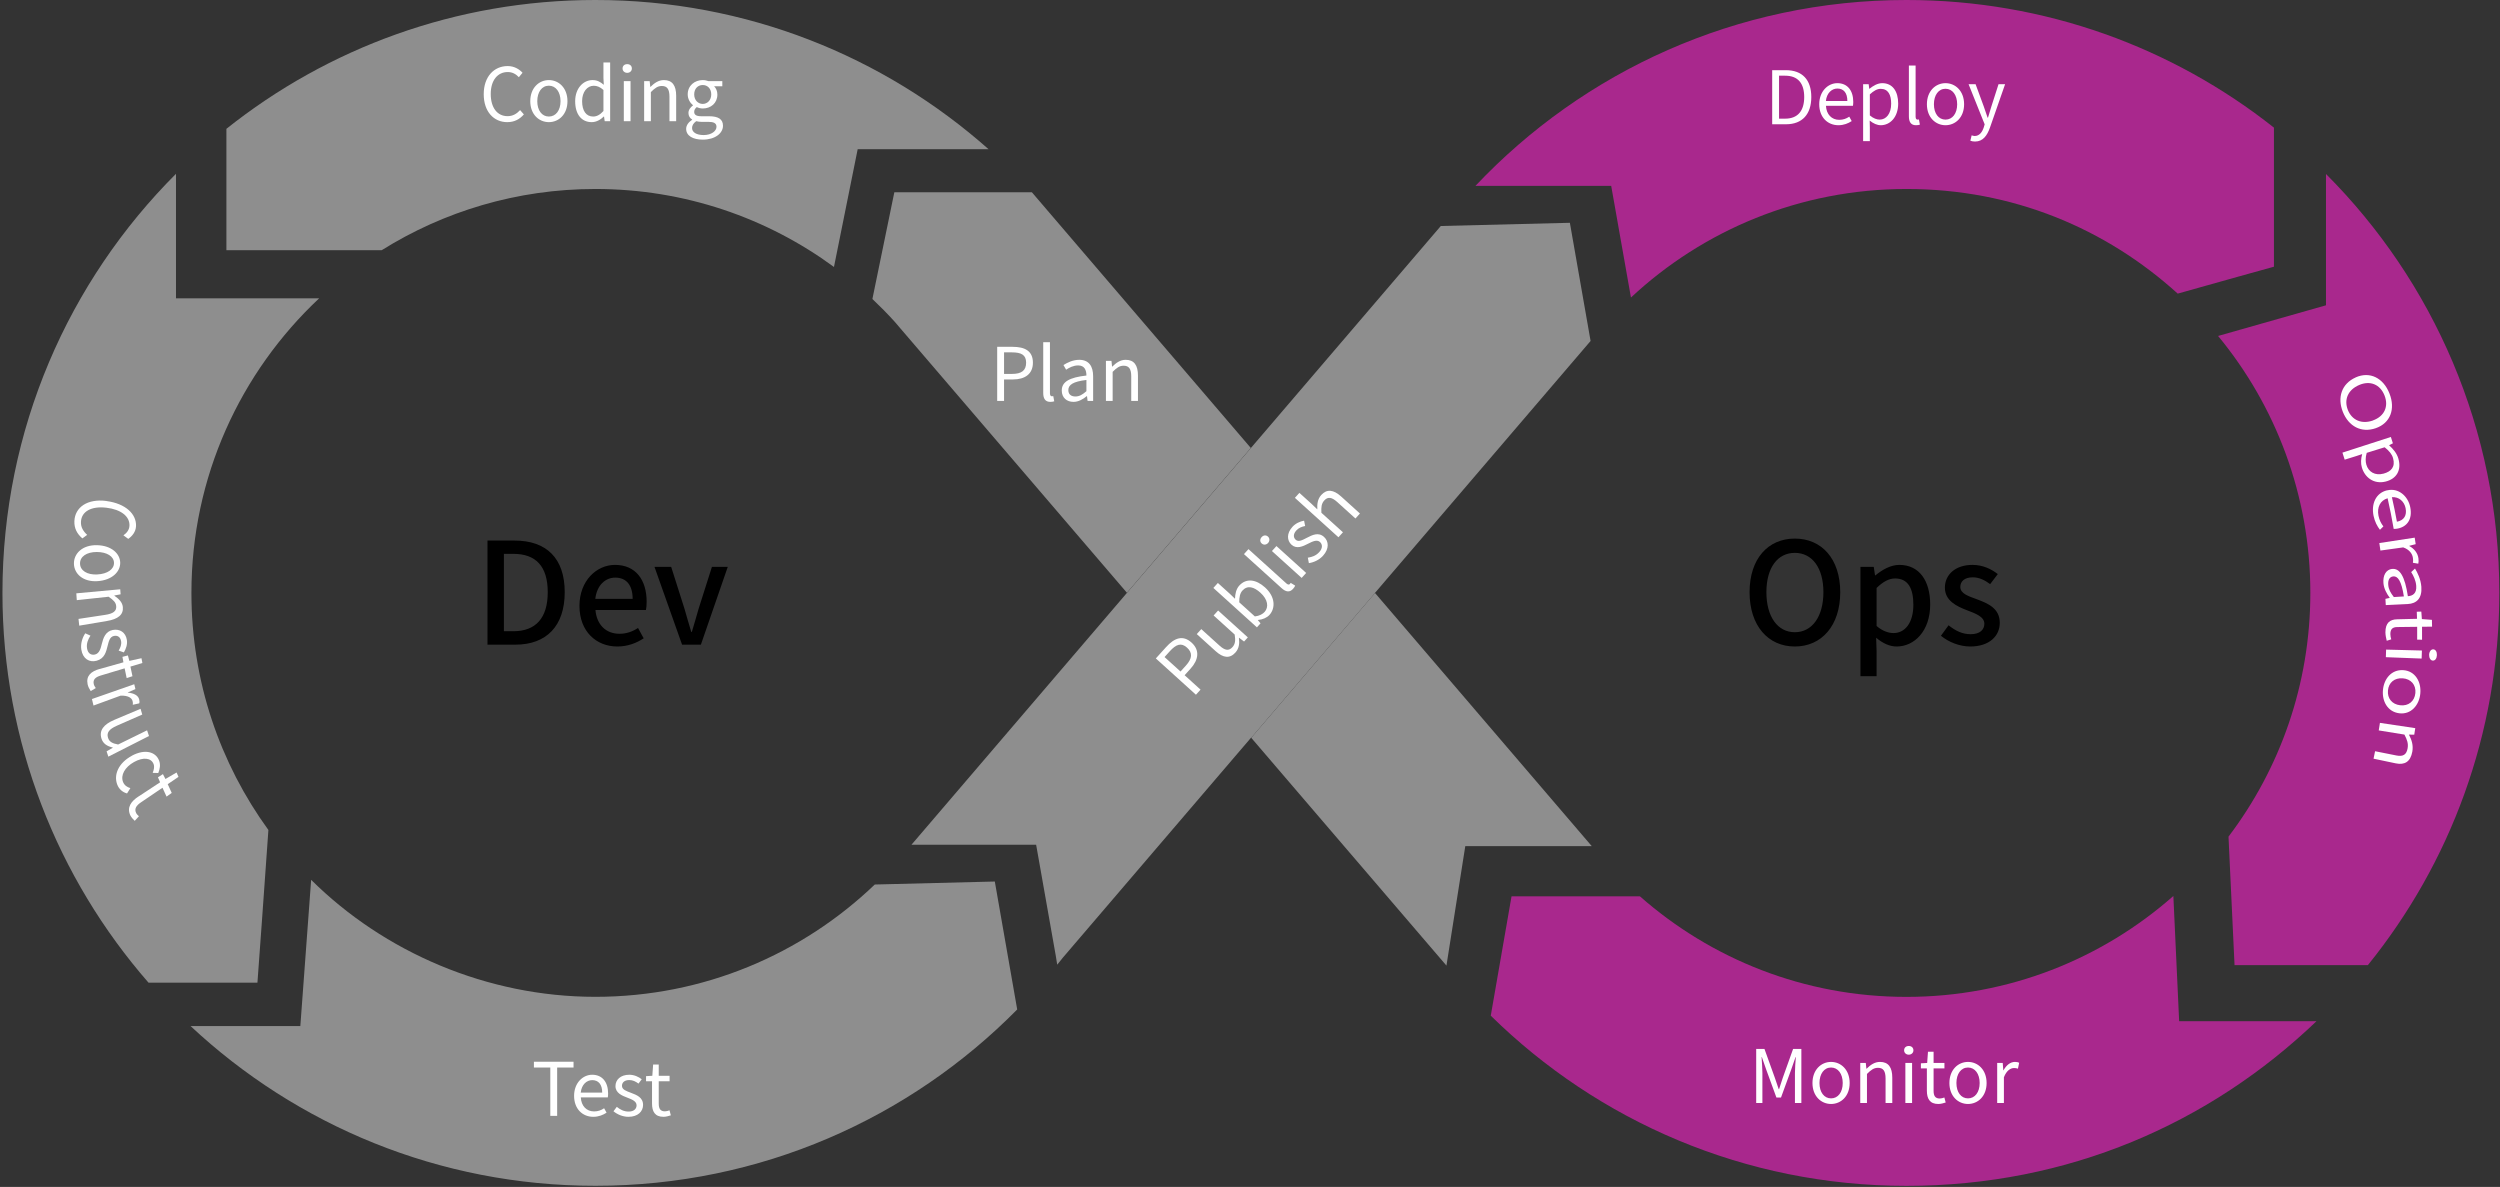 <svg width="813" height="386" viewBox="0 0 813 386" fill="none" xmlns="http://www.w3.org/2000/svg">
<rect x="0" y="0" width="813" height="386" fill="#333333" stroke="none"/>
<g clip-path="url(#clip0_1639_1035)">
<path d="M61.972 333.678C96.431 365.892 142.713 385.623 193.617 385.623C247.296 385.623 295.84 363.679 330.794 328.279L323.513 286.67L284.48 287.644C260.885 310.248 228.886 324.167 193.617 324.167C158.349 324.167 124.913 309.637 101.186 286.125L97.669 333.678H61.972Z" fill="#8E8E8E"/>
<path d="M57.249 56.504C22.361 91.393 0.797 139.589 0.797 192.822C0.797 241.349 18.728 285.666 48.3 319.564H83.717C83.717 319.564 86.392 283.107 87.284 269.914C71.548 248.251 62.252 221.635 62.252 192.822C62.252 155.028 78.236 120.998 103.779 97.023H57.233V56.504H57.249Z" fill="#8E8E8E"/>
<path d="M321.499 48.544C287.469 18.344 242.69 0 193.618 0C148.261 0 106.569 15.669 73.629 41.889V81.368H124.121C144.281 68.77 168.091 61.456 193.618 61.456C222.645 61.456 249.476 70.867 271.205 86.817L278.916 48.527H321.499V48.544Z" fill="#8E8E8E"/>
<path d="M706.777 291.379C683.628 311.787 653.263 324.187 619.976 324.187C586.689 324.187 556.424 311.837 533.308 291.494H491.55L484.797 330.296C519.603 364.525 567.321 385.643 619.976 385.643C672.631 385.643 718.681 365.268 753.322 332.096H708.659L706.777 291.379Z" fill="#A9288D"/>
<path d="M739.47 41.493C706.612 15.504 665.119 0 619.976 0C564.745 0 514.963 23.232 479.811 60.448H523.962L530.385 96.757C553.848 74.863 585.352 61.456 619.976 61.456C654.601 61.456 684.866 74.335 708.197 95.486C718.038 92.679 739.486 86.735 739.486 86.735V41.493H739.47Z" fill="#A9288D"/>
<path d="M756.41 56.566V99.281L721.323 109.254C740.064 131.958 751.325 161.084 751.325 192.819C751.325 222.589 741.401 250.048 724.708 272.074L726.673 313.864H770.032C796.764 280.775 812.78 238.671 812.78 192.819C812.78 139.619 791.233 91.455 756.394 56.566H756.41Z" fill="#A9288D"/>
<path d="M335.567 62.527H290.837L283.704 97.234C286.181 99.579 288.575 102.006 290.87 104.532L366.476 192.77L406.764 145.679L335.567 62.527Z" fill="#8E8E8E"/>
<path d="M447.151 192.836L406.896 239.927L470.383 314.013L476.509 275.162H517.639L447.151 192.836Z" fill="#8E8E8E"/>
<path d="M447.134 192.822L517.11 111.057L517.258 110.892L510.522 72.453L468.55 73.493L406.78 145.698L366.492 192.789L296.401 274.718H336.953L343.376 311.027L343.806 313.718C344.433 312.942 345.077 312.166 345.688 311.374L406.846 239.896L406.879 239.945L447.151 192.855L447.118 192.822H447.134Z" fill="#8E8E8E"/>
<path d="M34.646 162.943C40.885 163.769 44.412 167.188 44.236 171.107C44.152 172.982 42.95 174.392 41.705 175.243C41.087 174.788 40.778 174.56 40.137 174.088C41.244 173.321 42.038 172.304 42.102 170.956C42.236 167.975 39.387 165.661 34.556 165.105C29.684 164.536 26.464 166.335 26.326 169.721C26.246 171.406 27.042 172.74 28.35 173.94C27.722 174.39 27.422 174.636 26.794 175.086C25.055 173.62 24.093 171.783 24.19 169.453C24.382 164.983 28.384 162.099 34.642 162.92L34.646 162.943Z" fill="white"/>
<path d="M31.501 177.293C36.287 177.386 39.029 180.061 39.092 182.967C39.155 185.872 36.515 188.659 31.748 188.989C26.998 189.314 24.113 186.582 24.043 183.322C23.974 180.062 26.752 177.191 31.501 177.293ZM31.642 186.807C34.947 186.649 37.12 185.102 37.072 183.024C37.023 180.946 34.793 179.514 31.478 179.509C28.182 179.499 25.982 181.005 26.026 183.274C26.071 185.543 28.324 186.993 31.624 186.812L31.642 186.807Z" fill="white"/>
<path d="M39.1 191.634C39.141 192.288 39.161 192.616 39.221 193.265C38.408 193.432 37.998 193.493 37.185 193.659L37.197 193.727C38.623 194.73 39.796 195.822 39.95 197.421C40.185 199.901 38.396 201.347 34.769 201.946C31.178 202.536 29.376 202.845 25.771 203.463C25.671 202.586 25.63 202.146 25.529 201.269C28.996 200.736 30.752 200.487 34.218 199.953C36.886 199.559 37.937 198.688 37.787 197.112C37.68 195.881 36.877 195.142 35.322 194.055C31.188 194.503 29.101 194.721 24.968 195.169C24.904 194.283 24.863 193.842 24.818 192.951C30.526 192.421 33.392 192.164 39.1 191.634Z" fill="white"/>
<path d="M27.711 205.944C28.4 206.261 28.734 206.411 29.419 206.706C28.578 207.996 28.069 209.319 28.306 210.848C28.576 212.559 29.696 213.143 30.907 212.847C32.338 212.494 32.753 210.864 33.116 209.366C33.582 207.485 34.285 205.328 36.673 204.865C38.914 204.441 40.864 205.59 41.262 208.122C41.483 209.561 40.976 211.001 40.283 212.158C39.611 211.931 39.267 211.831 38.59 211.582C39.175 210.573 39.558 209.616 39.385 208.546C39.156 207.062 38.129 206.572 37.042 206.811C35.695 207.095 35.379 208.532 34.998 210.034C34.508 211.993 34.022 214.188 31.37 214.887C29.102 215.485 26.917 214.303 26.439 211.221C26.163 209.37 26.749 207.41 27.715 205.967L27.711 205.944Z" fill="white"/>
<path d="M32.407 217.562C35.507 216.697 37.053 216.242 40.136 215.382C40.009 214.679 39.944 214.316 39.817 213.613C40.531 213.425 40.878 213.333 41.591 213.145C41.777 213.857 41.86 214.215 42.064 214.922C43.649 214.575 44.439 214.39 46.006 214.049C46.12 214.684 46.178 215.001 46.306 215.609C44.742 216.069 43.982 216.317 42.417 216.777C42.66 218.019 42.792 218.65 43.076 219.905C42.316 220.153 41.936 220.277 41.194 220.52C40.911 219.264 40.778 218.634 40.528 217.346C37.421 218.284 35.875 218.739 32.768 219.676C31.061 220.198 30.168 220.98 30.488 222.44C30.569 222.893 30.891 223.402 31.147 223.762C30.489 224.15 30.162 224.355 29.504 224.742C29.081 224.093 28.655 223.326 28.494 222.537C27.923 219.789 29.613 218.322 32.403 217.539L32.407 217.562Z" fill="white"/>
<path d="M43.66 222.509C43.811 223.134 43.886 223.447 44.041 224.095C43.064 224.519 42.568 224.745 41.572 225.173C41.577 225.196 41.581 225.219 41.585 225.242C43.532 225.417 44.926 226.143 45.251 227.411C45.381 227.923 45.41 228.296 45.278 228.735C44.429 228.911 44.026 229.017 43.177 229.193C43.25 228.747 43.233 228.442 43.111 227.975C42.862 227.019 41.766 226.144 39.214 226.223C35.691 227.508 33.931 228.162 30.408 229.447C30.198 228.599 30.102 228.173 29.893 227.326C35.388 225.402 38.145 224.437 43.66 222.509Z" fill="white"/>
<path d="M37.146 234.111C40.581 232.659 42.292 231.947 45.709 230.5C45.921 231.252 46.027 231.628 46.258 232.375C42.958 233.839 41.306 234.559 38.003 236C35.502 237.111 34.615 238.247 35.122 239.896C35.505 241.173 36.453 241.754 38.414 242.117C42.181 240.268 44.064 239.344 47.83 237.496C48.079 238.239 48.203 238.61 48.452 239.352C43.167 242.028 40.52 243.391 35.236 246.066C34.996 245.37 34.898 245.039 34.658 244.342C35.473 243.866 35.873 243.642 36.687 243.166C36.683 243.143 36.679 243.12 36.675 243.098C34.856 242.674 33.504 241.866 32.984 240.15C32.188 237.533 33.711 235.564 37.164 234.107L37.146 234.111Z" fill="white"/>
<path d="M42.863 245.765C47.231 243.425 50.65 244.544 51.721 247.302C52.283 248.722 51.959 250.114 51.478 251.382C50.747 251.361 50.383 251.361 49.651 251.34C50.073 250.279 50.284 249.321 49.934 248.439C49.156 246.458 46.589 246.137 43.594 247.805C40.6 249.473 39.155 252.088 40.01 254.286C40.438 255.385 41.375 256.017 42.402 256.292C41.969 256.977 41.748 257.344 41.316 258.028C39.846 257.631 38.707 256.625 38.141 255.182C36.893 251.971 38.518 248.122 42.867 245.787L42.863 245.765Z" fill="white"/>
<path d="M45.075 259.005C47.868 257.176 49.269 256.236 52.062 254.407C51.794 253.765 51.641 253.449 51.368 252.785C52.022 252.375 52.331 252.174 52.981 251.742C53.309 252.392 53.48 252.703 53.803 253.331C55.262 252.495 55.971 252.07 57.425 251.212C57.682 251.786 57.812 252.084 58.046 252.64C56.648 253.602 55.948 254.072 54.546 255.012C55.059 256.16 55.316 256.733 55.843 257.854L54.163 259.057C53.632 257.914 53.353 257.322 52.84 256.174C50.041 258.076 48.639 259.016 45.858 260.913C44.305 261.964 43.633 263.02 44.256 264.353C44.443 264.755 44.843 265.172 45.179 265.44C44.635 266.035 44.361 266.321 43.821 266.938C43.29 266.437 42.698 265.809 42.362 265.113C41.222 262.61 42.535 260.649 45.071 258.982L45.075 259.005Z" fill="white"/>
<path d="M766.063 122.729C770.666 120.681 775.061 122.898 777.047 127.946C779.056 132.991 777.363 137.592 772.608 139.243C767.853 140.894 763.754 138.601 761.898 133.953C760.042 129.304 761.462 124.798 766.044 122.753L766.063 122.729ZM771.722 136.707C775.424 135.367 776.854 132.143 775.445 128.599C774.031 125.012 770.773 123.65 767.161 125.219C763.569 126.765 762.198 129.939 763.524 133.318C764.846 136.654 768.02 138.047 771.724 136.729L771.722 136.707Z" fill="white"/>
<path d="M777.508 142.102C777.772 142.921 777.905 143.342 778.168 144.161C777.695 144.409 777.447 144.523 776.974 144.771C776.979 144.814 776.979 144.814 776.983 144.857C778.211 145.941 779.459 147.414 779.952 149.144C781.051 153.026 779.28 155.722 775.811 156.601C771.937 157.569 768.984 155.216 768.064 151.966C767.686 150.702 767.763 149.215 768.181 147.668C767.405 147.927 767.027 148.055 766.251 148.314C764.737 148.784 764.002 149.017 762.488 149.487C762.191 148.562 762.053 148.099 761.759 147.195C768.059 145.158 771.209 144.139 777.508 142.102ZM775.137 154.021C777.63 153.357 779.027 151.812 778.218 148.985C777.862 147.719 776.933 146.581 775.484 145.456C773.148 146.168 771.992 146.533 769.659 147.267C769.198 148.818 769.258 150.161 769.535 151.109C770.228 153.47 772.348 154.761 775.159 154.019L775.137 154.021Z" fill="white"/>
<path d="M776.34 159.459C780.006 158.58 783.094 161.375 783.807 164.908C784.599 168.781 782.838 171.366 779.551 171.922C779.123 171.99 778.713 172.013 778.429 172.001C777.729 167.987 777.339 166.007 776.448 162.036C774.067 162.732 772.942 164.965 773.481 167.712C773.765 169.117 774.319 170.209 775.079 171.192C774.627 171.633 774.412 171.852 773.96 172.293C773.072 171.129 772.284 169.692 771.872 167.714C771.108 163.904 772.565 160.329 776.295 159.443L776.34 159.459ZM779.457 169.669C781.78 169.241 782.776 167.61 782.3 165.247C781.869 163.097 780.151 161.501 777.845 161.688C778.563 164.872 778.889 166.468 779.478 169.667L779.457 169.669Z" fill="white"/>
<path d="M785.261 174.842C785.398 175.697 785.443 176.105 785.58 176.961C784.754 177.16 784.331 177.271 783.507 177.492C783.512 177.535 783.512 177.535 783.517 177.578C785.133 178.445 786.269 179.887 786.481 181.626C786.556 182.314 786.544 182.794 786.426 183.307C785.717 183.189 785.364 183.141 784.677 183.02C784.771 182.488 784.774 182.117 784.684 181.496C784.546 180.228 783.643 178.739 781.52 178.014C778.565 178.424 777.066 178.631 774.11 179.041C773.983 178.076 773.907 177.584 773.756 176.6C778.354 175.901 780.663 175.54 785.261 174.842Z" fill="white"/>
<path d="M777.917 185.023C780.43 184.748 782.075 187.462 783.038 193.883C784.527 193.785 785.949 193.064 785.76 190.54C785.629 188.748 784.851 187.202 784.116 186.042C784.608 185.575 784.866 185.351 785.359 184.884C786.18 186.23 787.238 188.355 787.423 190.836C787.705 194.612 785.845 196.295 782.99 196.433C780.136 196.571 778.708 196.64 775.853 196.778C775.809 195.978 775.786 195.567 775.74 194.746C776.291 194.62 776.568 194.568 777.12 194.443C777.115 194.4 777.115 194.4 777.111 194.357C776.115 193.008 775.244 191.406 775.092 189.617C774.891 187.181 775.873 185.225 777.957 184.997L777.917 185.023ZM778.502 194.161C779.799 194.084 780.445 194.036 781.742 193.959C780.951 188.912 779.774 187.3 778.29 187.44C776.979 187.584 776.54 188.741 776.657 190.208C776.771 191.653 777.393 192.759 778.481 194.163L778.502 194.161Z" fill="white"/>
<path d="M779.576 201.394C782.157 201.329 783.436 201.298 786.016 201.234C786.003 200.321 785.973 199.846 785.939 198.936C786.524 198.916 786.827 198.904 787.412 198.884C787.496 199.854 787.528 200.351 787.591 201.323C788.906 201.418 789.543 201.479 790.858 201.575C790.869 202.465 790.894 202.898 790.905 203.788C789.602 203.8 788.95 203.806 787.647 203.818C787.658 205.514 787.661 206.34 787.651 208.038C787.021 208.042 786.694 208.034 786.062 208.016C786.074 206.34 786.071 205.513 786.062 203.839C783.455 203.863 782.174 203.873 779.57 203.918C778.137 203.944 777.33 204.511 777.343 206.228C777.335 206.751 777.475 207.432 777.637 207.915C777.049 208.109 776.755 208.207 776.166 208.38C775.964 207.532 775.749 206.555 775.738 205.664C775.722 202.533 777.211 201.435 779.555 201.396L779.576 201.394Z" fill="white"/>
<path d="M787.603 211.567C787.587 212.612 787.557 213.138 787.517 214.165C782.866 213.977 780.529 213.884 775.88 213.718C775.924 212.734 775.935 212.233 775.958 211.251C780.603 211.375 782.934 211.424 787.579 211.547L787.603 211.567ZM791.277 211.165C792.062 211.188 792.519 211.986 792.481 213.035C792.444 214.083 791.941 214.856 791.156 214.833C790.435 214.803 789.933 213.988 789.951 212.963C789.989 211.915 790.537 211.159 791.255 211.167L791.277 211.165Z" fill="white"/>
<path d="M781.515 217.934C785.389 218.164 787.45 221.702 787.085 225.527C786.74 229.328 784.059 232.449 780.222 231.955C776.406 231.458 774.591 227.98 774.936 224.375C775.262 220.793 777.663 217.703 781.515 217.934ZM780.546 229.352C783.211 229.67 785.231 228.057 785.481 225.376C785.732 222.694 784.021 220.771 781.349 220.585C778.676 220.398 776.783 221.976 776.563 224.545C776.32 227.095 777.883 229.056 780.546 229.352Z" fill="white"/>
<path d="M785.445 236.778C785.322 237.64 785.259 238.06 785.115 238.924C784.439 238.911 784.112 238.903 783.437 238.89C783.441 238.933 783.441 238.933 783.425 238.979C784.279 240.625 784.86 242.367 784.482 244.475C783.88 247.717 782.004 248.858 779.089 248.241C776.195 247.622 774.77 247.321 771.878 246.723C772.076 245.745 772.174 245.255 772.374 244.298C775.173 244.84 776.552 245.125 779.353 245.689C781.486 246.108 782.585 245.422 782.949 243.381C783.234 241.806 782.82 240.611 781.914 238.883C778.571 238.334 776.913 238.081 773.57 237.532C773.724 236.558 773.801 236.071 773.953 235.076C778.551 235.77 780.849 236.106 785.469 236.797L785.445 236.778Z" fill="white"/>
<path d="M164.963 39.722C160.595 39.722 157.307 36.338 157.307 30.626C157.307 24.938 160.643 21.482 165.107 21.482C167.243 21.482 168.923 22.538 169.931 23.666L168.731 25.106C167.819 24.122 166.643 23.426 165.131 23.426C161.795 23.426 159.587 26.162 159.587 30.554C159.587 34.994 161.699 37.778 165.059 37.778C166.739 37.778 168.011 37.034 169.139 35.81L170.363 37.202C168.971 38.81 167.243 39.722 164.963 39.722ZM178.492 39.722C175.3 39.722 172.444 37.226 172.444 32.906C172.444 28.562 175.3 26.042 178.492 26.042C181.684 26.042 184.54 28.562 184.54 32.906C184.54 37.226 181.684 39.722 178.492 39.722ZM178.492 37.898C180.748 37.898 182.284 35.906 182.284 32.906C182.284 29.906 180.748 27.866 178.492 27.866C176.236 27.866 174.724 29.906 174.724 32.906C174.724 35.906 176.236 37.898 178.492 37.898ZM192.422 39.722C189.158 39.722 187.046 37.25 187.046 32.906C187.046 28.682 189.71 26.042 192.686 26.042C194.222 26.042 195.206 26.618 196.358 27.578L196.238 25.322V20.306H198.422V39.41H196.646L196.43 37.874H196.382C195.35 38.882 193.982 39.722 192.422 39.722ZM192.902 37.898C194.102 37.898 195.158 37.298 196.238 36.098V29.258C195.134 28.274 194.15 27.89 193.07 27.89C190.958 27.89 189.302 29.906 189.302 32.882C189.302 36.026 190.598 37.898 192.902 37.898ZM202.865 39.41V26.378H205.049V39.41H202.865ZM203.969 23.69C203.105 23.69 202.457 23.09 202.457 22.274C202.457 21.386 203.105 20.858 203.969 20.858C204.833 20.858 205.481 21.386 205.481 22.274C205.481 23.09 204.833 23.69 203.969 23.69ZM209.475 39.41V26.378H211.275L211.467 28.25H211.539C212.787 27.026 214.131 26.042 215.907 26.042C218.643 26.042 219.891 27.818 219.891 31.154V39.41H217.707V31.442C217.707 28.994 216.963 27.962 215.235 27.962C213.891 27.962 212.979 28.634 211.659 29.954V39.41H209.475ZM228.538 45.41C225.346 45.41 223.138 44.162 223.138 41.906C223.138 40.802 223.858 39.746 225.082 38.954V38.858C224.386 38.45 223.882 37.754 223.882 36.722C223.882 35.642 224.674 34.778 225.346 34.298V34.202C224.482 33.506 223.642 32.258 223.642 30.698C223.642 27.842 225.898 26.042 228.538 26.042C229.258 26.042 229.906 26.21 230.362 26.378H234.898V28.058H232.234C232.858 28.658 233.29 29.618 233.29 30.746C233.29 33.53 231.178 35.282 228.538 35.282C227.89 35.282 227.17 35.114 226.594 34.826C226.114 35.234 225.754 35.666 225.754 36.386C225.754 37.226 226.282 37.802 228.034 37.802H230.578C233.602 37.802 235.114 38.762 235.114 40.898C235.114 43.322 232.57 45.41 228.538 45.41ZM228.538 33.794C230.026 33.794 231.298 32.594 231.298 30.698C231.298 28.802 230.074 27.65 228.538 27.65C227.002 27.65 225.754 28.778 225.754 30.698C225.754 32.594 227.026 33.794 228.538 33.794ZM228.85 43.922C231.346 43.922 233.002 42.602 233.002 41.234C233.002 40.034 232.066 39.626 230.338 39.626H228.082C227.602 39.626 226.978 39.554 226.402 39.41C225.466 40.082 225.058 40.85 225.058 41.618C225.058 43.01 226.474 43.922 228.85 43.922Z" fill="white"/>
<path d="M158.53 209.645V175.789H167.316C177.712 175.789 183.646 181.539 183.646 192.579C183.646 203.573 177.712 209.645 167.592 209.645H158.53ZM163.866 205.275H166.948C174.216 205.275 178.126 200.997 178.126 192.579C178.126 184.115 174.216 180.113 166.948 180.113H163.866V205.275ZM200.768 210.243C193.914 210.243 188.44 205.367 188.44 197.041C188.44 188.807 194.052 183.701 199.986 183.701C206.702 183.701 210.29 188.531 210.29 195.707C210.29 196.719 210.198 197.777 210.06 198.375H193.638C194.052 203.205 197.088 206.103 201.458 206.103C203.712 206.103 205.644 205.413 207.484 204.217L209.324 207.575C206.978 209.139 204.08 210.243 200.768 210.243ZM193.592 194.741H205.736C205.736 190.371 203.758 187.841 200.078 187.841C196.904 187.841 194.098 190.279 193.592 194.741ZM221.81 209.645L212.84 184.345H218.268L222.592 197.961C223.282 200.445 224.064 203.021 224.8 205.505H224.984C225.72 203.021 226.502 200.445 227.192 197.961L231.516 184.345H236.668L227.928 209.645H221.81Z" fill="black"/>
<path d="M583.68 210.243C574.986 210.243 568.96 203.481 568.96 192.579C568.96 181.677 574.986 175.145 583.68 175.145C592.374 175.145 598.446 181.677 598.446 192.579C598.446 203.481 592.374 210.243 583.68 210.243ZM583.68 205.597C589.292 205.597 592.972 200.537 592.972 192.579C592.972 184.621 589.292 179.791 583.68 179.791C578.068 179.791 574.434 184.621 574.434 192.579C574.434 200.537 578.068 205.597 583.68 205.597ZM605.02 219.903V184.345H609.344L609.758 187.105H609.896C612.104 185.265 614.864 183.701 617.67 183.701C624.11 183.701 627.698 188.807 627.698 196.581C627.698 205.275 622.5 210.243 616.796 210.243C614.542 210.243 612.288 209.231 610.126 207.391L610.264 211.715V219.903H605.02ZM615.784 205.873C619.464 205.873 622.224 202.607 622.224 196.673C622.224 191.383 620.522 188.117 616.29 188.117C614.312 188.117 612.426 189.129 610.264 191.199V203.573C612.242 205.275 614.22 205.873 615.784 205.873ZM640.713 210.243C637.217 210.243 633.629 208.771 631.191 206.747L633.675 203.343C635.929 205.137 638.137 206.241 640.851 206.241C643.887 206.241 645.313 204.769 645.313 202.837C645.313 200.537 642.461 199.525 639.701 198.467C636.343 197.179 632.479 195.385 632.479 191.107C632.479 186.875 635.883 183.701 641.449 183.701C644.853 183.701 647.613 185.081 649.683 186.691L647.199 189.957C645.451 188.669 643.657 187.749 641.541 187.749C638.781 187.749 637.493 189.129 637.493 190.877C637.493 193.039 640.115 193.867 642.875 194.879C646.417 196.213 650.327 197.777 650.327 202.561C650.327 206.793 646.969 210.243 640.713 210.243Z" fill="black"/>
<path d="M324.286 130.379V112.787H329.302C333.262 112.787 335.902 114.107 335.902 117.947C335.902 121.667 333.262 123.395 329.422 123.395H326.518V130.379H324.286ZM326.518 121.595H329.134C332.23 121.595 333.694 120.467 333.694 117.947C333.694 115.403 332.134 114.587 329.038 114.587H326.518V121.595ZM341.562 130.691C339.93 130.691 339.258 129.635 339.258 127.787V111.275H341.442V127.931C341.442 128.603 341.73 128.867 342.066 128.867C342.186 128.867 342.282 128.867 342.522 128.819L342.834 130.499C342.522 130.619 342.138 130.691 341.562 130.691ZM349.102 130.691C346.918 130.691 345.286 129.347 345.286 126.995C345.286 124.163 347.758 122.747 353.302 122.123C353.302 120.443 352.75 118.835 350.614 118.835C349.102 118.835 347.734 119.531 346.702 120.227L345.838 118.715C347.038 117.947 348.886 117.011 350.974 117.011C354.142 117.011 355.486 119.147 355.486 122.363V130.379H353.686L353.494 128.819H353.422C352.174 129.851 350.71 130.691 349.102 130.691ZM349.726 128.939C350.998 128.939 352.03 128.339 353.302 127.211V123.563C348.91 124.091 347.422 125.171 347.422 126.851C347.422 128.339 348.43 128.939 349.726 128.939ZM359.648 130.379V117.347H361.448L361.64 119.219H361.712C362.96 117.995 364.304 117.011 366.08 117.011C368.816 117.011 370.064 118.787 370.064 122.123V130.379H367.88V122.411C367.88 119.963 367.136 118.931 365.408 118.931C364.064 118.931 363.152 119.603 361.832 120.923V130.379H359.648Z" fill="white"/>
<path d="M388.92 225.926L375.876 214.121L379.242 210.402C381.899 207.466 384.65 206.394 387.497 208.971C390.255 211.467 389.765 214.584 387.188 217.431L385.239 219.584L390.418 224.271L388.92 225.926ZM383.905 218.376L385.66 216.437C387.738 214.141 387.884 212.299 386.015 210.608C384.129 208.901 382.477 209.51 380.4 211.806L378.709 213.674L383.905 218.376ZM401.742 212.222C399.906 214.251 397.768 213.967 395.312 211.744L389.191 206.205L390.657 204.585L396.582 209.948C398.379 211.574 399.628 211.733 400.787 210.452C401.689 209.455 401.837 208.327 401.517 206.355L394.667 200.154L396.132 198.535L405.795 207.28L404.571 208.632L402.945 207.388L402.897 207.441C403.126 209.299 402.95 210.888 401.742 212.222ZM412.829 199.972C412.023 200.862 410.661 201.474 409.105 201.619L409.056 201.673L409.924 202.717L408.748 204.016L394.584 191.197L396.049 189.577L399.929 193.088L401.624 194.72C401.648 193.155 402.025 191.522 402.992 190.455C405.262 187.946 408.444 188.365 411.398 191.038C414.725 194.049 414.842 197.748 412.829 199.972ZM411.235 199.015C412.684 197.414 412.306 194.935 409.903 192.761C407.768 190.828 405.682 190.235 404.024 192.068C403.283 192.887 402.973 194.16 403.007 195.874L408.079 200.464C409.599 200.286 410.655 199.656 411.235 199.015ZM420.481 191.517C419.386 192.727 418.152 192.517 416.782 191.276L404.539 180.197L406.005 178.577L418.354 189.754C418.852 190.205 419.241 190.168 419.467 189.919C419.547 189.83 419.612 189.759 419.737 189.549L421.192 190.445C421.072 190.757 420.867 191.09 420.481 191.517ZM423.296 187.942L413.633 179.197L415.099 177.578L424.761 186.322L423.296 187.942ZM412.381 176.575C411.801 177.215 410.922 177.293 410.317 176.745C409.658 176.15 409.702 175.315 410.281 174.674C410.861 174.034 411.687 173.908 412.346 174.503C412.951 175.051 412.961 175.934 412.381 176.575ZM430.249 180.724C429.009 182.094 427.248 182.895 425.645 183.128L425.302 181.361C426.735 181.137 427.987 180.683 429.034 179.527C430.193 178.246 430.081 177.011 429.244 176.254C428.266 175.368 426.79 176.104 425.415 176.802C423.693 177.703 421.649 178.638 420.012 177.156C418.482 175.771 418.383 173.448 420.283 171.348C421.362 170.156 422.811 169.557 424.09 169.323L424.432 171.057C423.321 171.282 422.354 171.636 421.564 172.508C420.469 173.718 420.611 174.849 421.358 175.526C422.283 176.363 423.572 175.619 424.963 174.904C426.769 173.981 428.74 172.949 430.573 174.607C432.139 176.025 432.31 178.446 430.249 180.724ZM435.264 174.717L421.099 161.898L422.565 160.279L426.444 163.79L428.389 165.647C428.304 163.952 428.477 162.295 429.668 160.978C431.504 158.949 433.659 159.216 436.132 161.454L442.253 166.994L440.788 168.614L434.88 163.267C433.065 161.624 431.801 161.483 430.641 162.765C429.739 163.761 429.625 164.888 429.718 166.753L436.73 173.098L435.264 174.717Z" fill="white"/>
<path d="M571.115 358.703V341.111H573.803L577.187 350.519C577.595 351.743 578.003 352.967 578.435 354.191H578.555C578.963 352.967 579.347 351.743 579.755 350.519L583.115 341.111H585.803V358.703H583.715V348.959C583.715 347.447 583.883 345.311 584.003 343.775H583.907L582.515 347.783L579.179 356.927H577.691L574.355 347.783L572.963 343.775H572.867C572.963 345.311 573.131 347.447 573.131 348.959V358.703H571.115ZM595.463 359.015C592.271 359.015 589.415 356.519 589.415 352.199C589.415 347.855 592.271 345.335 595.463 345.335C598.655 345.335 601.511 347.855 601.511 352.199C601.511 356.519 598.655 359.015 595.463 359.015ZM595.463 357.191C597.719 357.191 599.255 355.199 599.255 352.199C599.255 349.199 597.719 347.159 595.463 347.159C593.207 347.159 591.695 349.199 591.695 352.199C591.695 355.199 593.207 357.191 595.463 357.191ZM604.954 358.703V345.671H606.754L606.946 347.543H607.018C608.266 346.319 609.61 345.335 611.386 345.335C614.122 345.335 615.37 347.111 615.37 350.447V358.703H613.186V350.735C613.186 348.287 612.442 347.255 610.714 347.255C609.37 347.255 608.458 347.927 607.138 349.247V358.703H604.954ZM619.626 358.703V345.671H621.81V358.703H619.626ZM620.73 342.983C619.866 342.983 619.218 342.383 619.218 341.567C619.218 340.679 619.866 340.151 620.73 340.151C621.594 340.151 622.242 340.679 622.242 341.567C622.242 342.383 621.594 342.983 620.73 342.983ZM630.339 359.015C627.555 359.015 626.619 357.287 626.619 354.671V347.447H624.675V345.791L626.715 345.671L626.979 342.023H628.803V345.671H632.331V347.447H628.803V354.719C628.803 356.327 629.307 357.239 630.819 357.239C631.275 357.239 631.875 357.071 632.307 356.903L632.739 358.535C631.995 358.775 631.131 359.015 630.339 359.015ZM639.995 359.015C636.803 359.015 633.947 356.519 633.947 352.199C633.947 347.855 636.803 345.335 639.995 345.335C643.187 345.335 646.043 347.855 646.043 352.199C646.043 356.519 643.187 359.015 639.995 359.015ZM639.995 357.191C642.251 357.191 643.787 355.199 643.787 352.199C643.787 349.199 642.251 347.159 639.995 347.159C637.739 347.159 636.227 349.199 636.227 352.199C636.227 355.199 637.739 357.191 639.995 357.191ZM649.485 358.703V345.671H651.285L651.477 348.047H651.549C652.461 346.391 653.781 345.335 655.245 345.335C655.821 345.335 656.229 345.407 656.637 345.623L656.229 347.543C655.797 347.375 655.485 347.327 654.957 347.327C653.877 347.327 652.533 348.095 651.669 350.327V358.703H649.485Z" fill="white"/>
<path d="M576.314 40.41V22.818H580.73C586.13 22.818 589.034 25.962 589.034 31.554C589.034 37.122 586.13 40.41 580.826 40.41H576.314ZM578.546 38.586H580.538C584.69 38.586 586.73 35.994 586.73 31.554C586.73 27.09 584.69 24.618 580.538 24.618H578.546V38.586ZM597.855 40.722C594.399 40.722 591.615 38.202 591.615 33.906C591.615 29.682 594.471 27.042 597.495 27.042C600.807 27.042 602.679 29.442 602.679 33.162C602.679 33.642 602.631 34.098 602.583 34.41H593.799C593.943 37.194 595.647 38.97 598.119 38.97C599.391 38.97 600.423 38.586 601.383 37.938L602.175 39.378C601.023 40.122 599.631 40.722 597.855 40.722ZM593.775 32.85H600.759C600.759 30.21 599.559 28.794 597.519 28.794C595.671 28.794 594.039 30.282 593.775 32.85ZM605.888 45.906V27.378H607.688L607.88 28.866H607.952C609.128 27.906 610.592 27.042 612.104 27.042C615.464 27.042 617.288 29.682 617.288 33.69C617.288 38.154 614.624 40.722 611.624 40.722C610.448 40.722 609.2 40.17 608.024 39.21L608.072 41.49V45.906H605.888ZM611.264 38.898C613.424 38.898 615.008 36.954 615.008 33.714C615.008 30.834 614.048 28.89 611.576 28.89C610.472 28.89 609.344 29.514 608.072 30.69V37.53C609.248 38.538 610.4 38.898 611.264 38.898ZM623.075 40.722C621.443 40.722 620.771 39.666 620.771 37.818V21.306H622.955V37.962C622.955 38.634 623.243 38.898 623.579 38.898C623.699 38.898 623.795 38.898 624.035 38.85L624.347 40.53C624.035 40.65 623.651 40.722 623.075 40.722ZM632.678 40.722C629.486 40.722 626.63 38.226 626.63 33.906C626.63 29.562 629.486 27.042 632.678 27.042C635.87 27.042 638.726 29.562 638.726 33.906C638.726 38.226 635.87 40.722 632.678 40.722ZM632.678 38.898C634.934 38.898 636.47 36.906 636.47 33.906C636.47 30.906 634.934 28.866 632.678 28.866C630.422 28.866 628.91 30.906 628.91 33.906C628.91 36.906 630.422 38.898 632.678 38.898ZM642.291 46.026C641.667 46.026 641.163 45.93 640.755 45.762L641.187 44.01C641.451 44.106 641.835 44.226 642.171 44.226C643.659 44.226 644.595 43.026 645.123 41.418L645.411 40.434L640.179 27.378H642.459L645.123 34.626C645.507 35.754 645.963 37.098 646.371 38.274H646.491C646.851 37.098 647.235 35.778 647.595 34.626L649.923 27.378H652.059L647.139 41.49C646.227 44.058 644.883 46.026 642.291 46.026Z" fill="white"/>
<path d="M178.956 362.875V347.155H173.628V345.283H186.516V347.155H181.188V362.875H178.956ZM192.934 363.187C189.478 363.187 186.694 360.667 186.694 356.371C186.694 352.147 189.55 349.507 192.574 349.507C195.886 349.507 197.758 351.907 197.758 355.627C197.758 356.107 197.71 356.563 197.662 356.875H188.878C189.022 359.659 190.726 361.435 193.198 361.435C194.47 361.435 195.502 361.051 196.462 360.403L197.254 361.843C196.102 362.587 194.71 363.187 192.934 363.187ZM188.854 355.315H195.838C195.838 352.675 194.638 351.259 192.598 351.259C190.75 351.259 189.118 352.747 188.854 355.315ZM204.375 363.187C202.527 363.187 200.751 362.419 199.503 361.387L200.583 359.947C201.711 360.859 202.887 361.483 204.447 361.483C206.175 361.483 207.015 360.571 207.015 359.443C207.015 358.123 205.479 357.523 204.039 356.971C202.215 356.299 200.151 355.411 200.151 353.203C200.151 351.139 201.807 349.507 204.639 349.507C206.247 349.507 207.663 350.179 208.695 350.971L207.639 352.387C206.727 351.715 205.815 351.235 204.639 351.235C203.007 351.235 202.263 352.099 202.263 353.107C202.263 354.355 203.679 354.811 205.143 355.363C207.039 356.083 209.127 356.851 209.127 359.323C209.127 361.435 207.447 363.187 204.375 363.187ZM215.758 363.187C212.974 363.187 212.038 361.459 212.038 358.843V351.619H210.094V349.963L212.134 349.843L212.398 346.195H214.222V349.843H217.75V351.619H214.222V358.891C214.222 360.499 214.726 361.411 216.238 361.411C216.694 361.411 217.294 361.243 217.726 361.075L218.158 362.707C217.414 362.947 216.55 363.187 215.758 363.187Z" fill="white"/>
</g>
<defs>
<clipPath id="clip0_1639_1035">
<rect width="812" height="386" fill="white" transform="translate(0.797)"/>
</clipPath>
</defs>
</svg>
